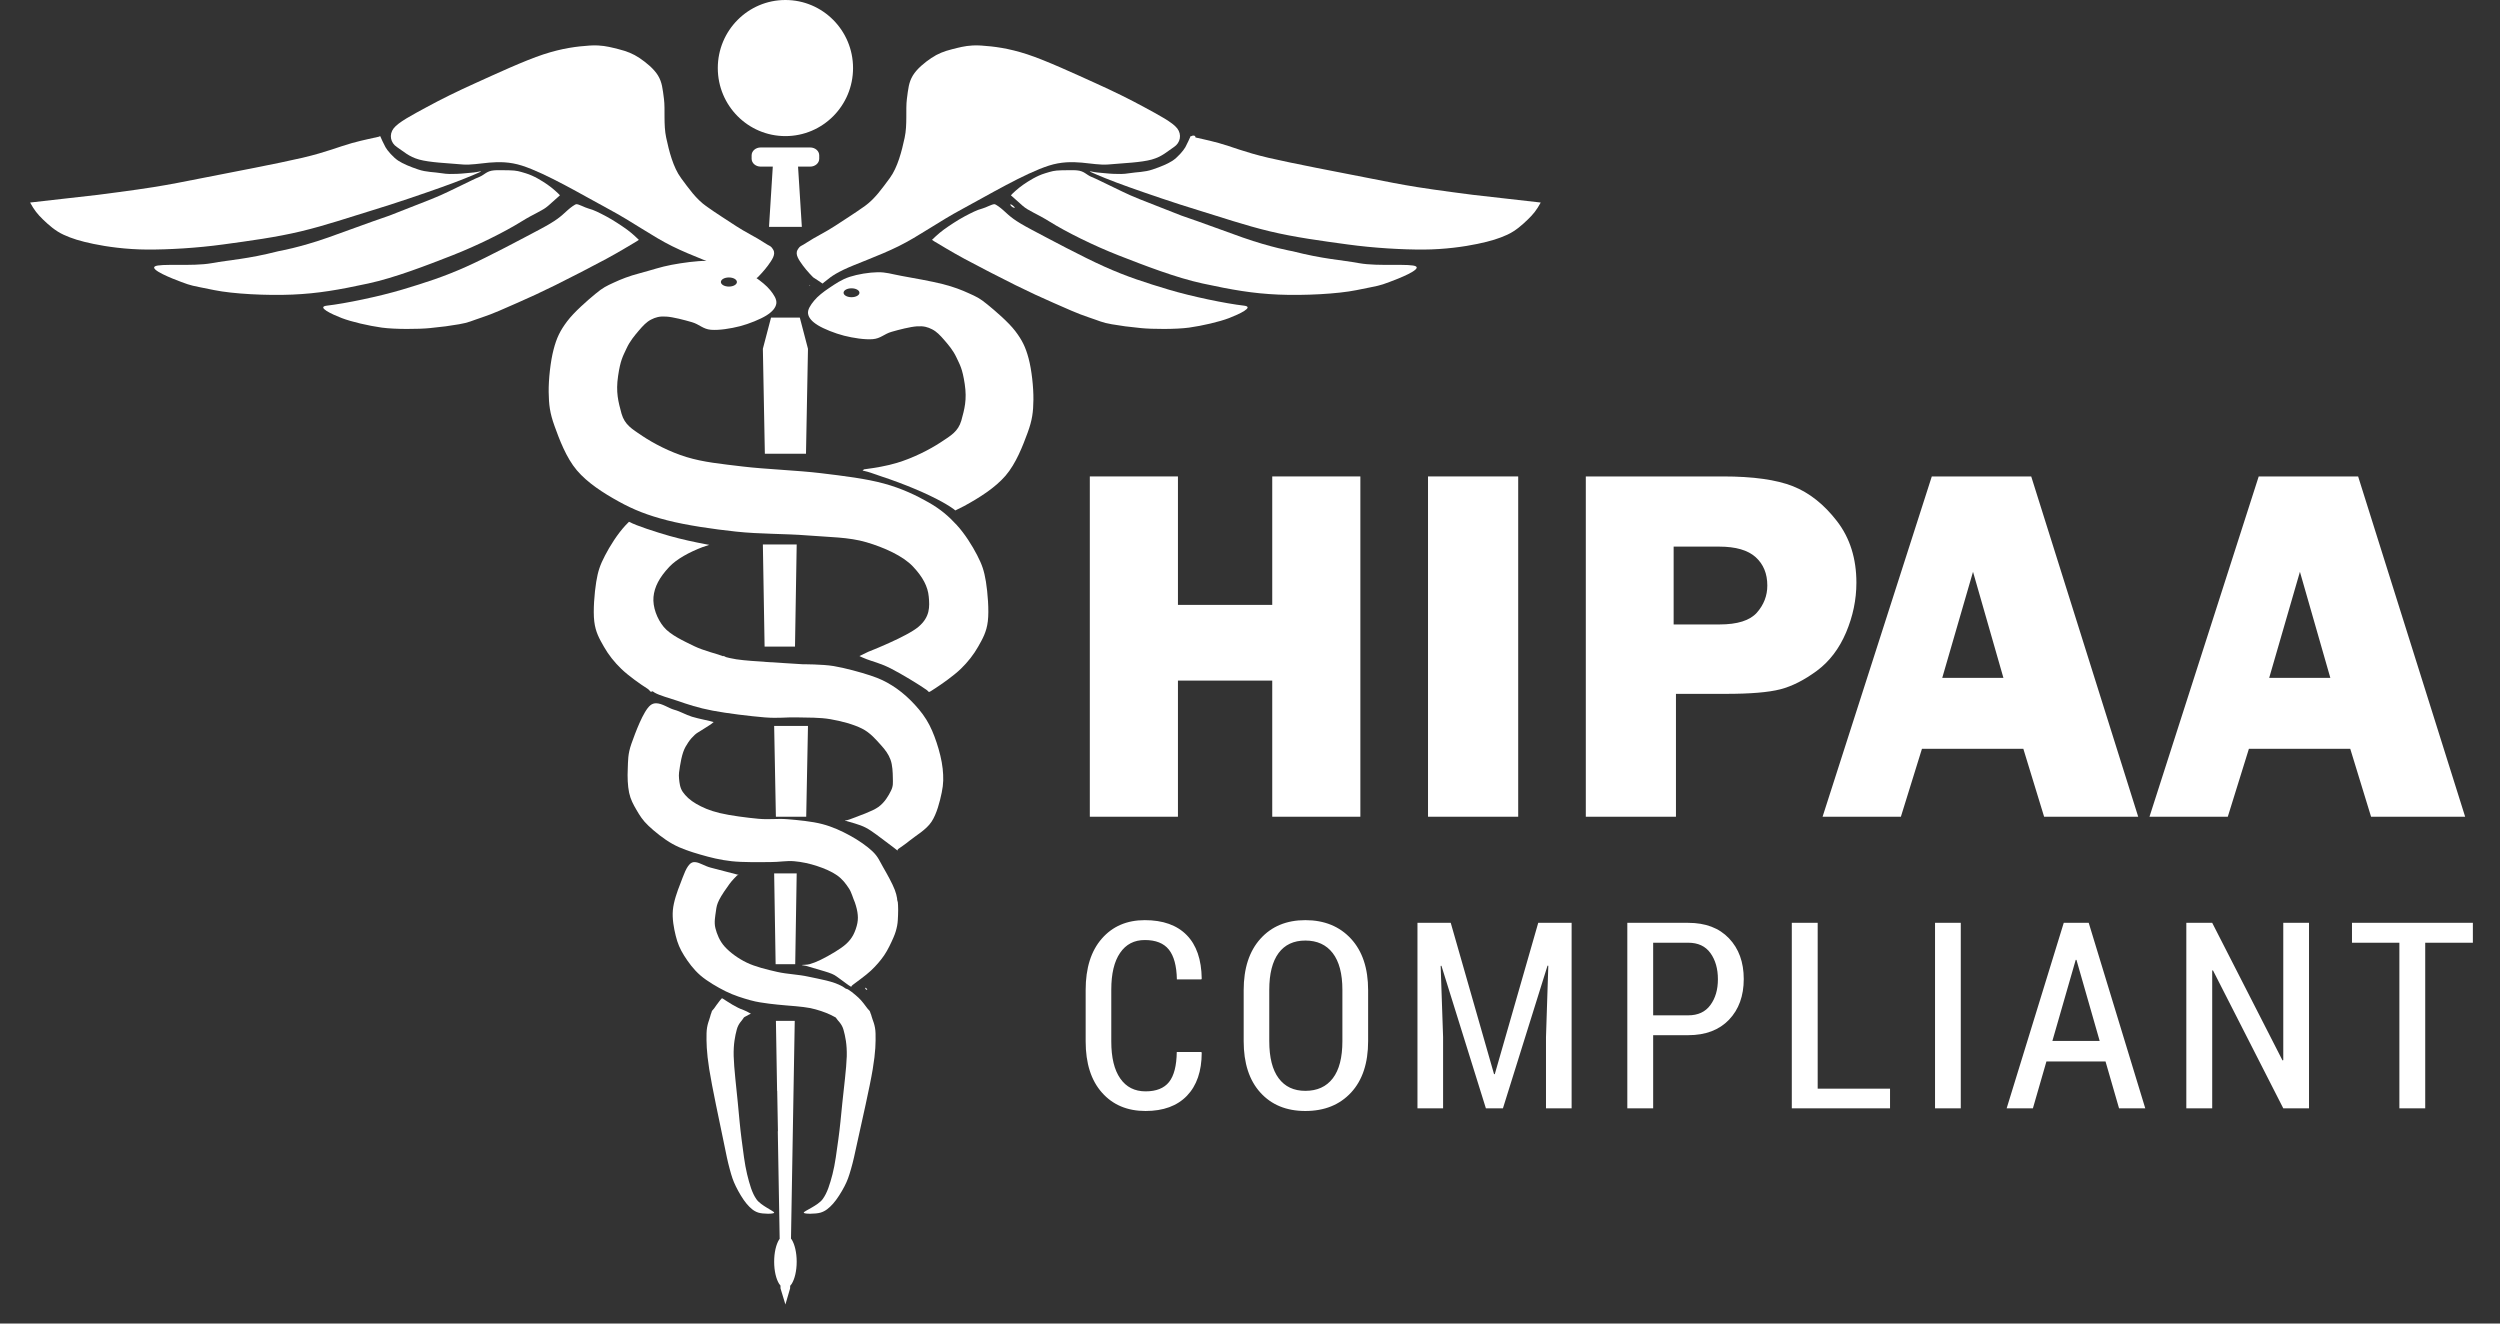<?xml version="1.0" encoding="UTF-8"?>
<svg width="68px" height="36px" viewBox="0 0 68 36" version="1.1" xmlns="http://www.w3.org/2000/svg" xmlns:xlink="http://www.w3.org/1999/xlink">
    <rect x="0" y="0" width="68" height="36" fill="#333333" stroke="none"/>
    <!-- Generator: Sketch 61.2 (89653) - https://sketch.com -->
    <title>Group 19</title>
    <desc>Created with Sketch.</desc>
    <g id="Page-1" stroke="none" stroke-width="1" fill="none" fill-rule="evenodd">
        <g id="00" transform="translate(-1007, -539)" fill="#FFFFFF">
            <g id="Group-41">
                <g id="Group-23" transform="translate(910, 539)">
                    <g id="Group-19" transform="translate(97.819, 0)">
                        <polyline id="Fill-1" points="31.221 18.512 33.786 18.512 33.786 22.215 36.183 22.215 36.183 12.959 33.786 12.959 33.786 16.453 31.221 16.453 31.221 12.959 28.824 12.959 28.824 22.215 31.221 22.215 31.221 18.512"></polyline>
                        <polygon id="Fill-2" points="38.023 22.215 40.476 22.215 40.476 12.959 38.023 12.959"></polygon>
                        <path d="M52.847,15.553 L53.674,18.438 L52.01,18.438 L52.847,15.553 Z M50.885,22.215 L51.458,20.368 L54.216,20.368 L54.781,22.215 L57.34,22.215 L54.43,12.959 L51.726,12.959 L48.755,22.215 L50.885,22.215 L50.885,22.215 Z" id="Fill-12"></path>
                        <path d="M61.739,15.553 L62.566,18.438 L60.903,18.438 L61.739,15.553 Z M60.351,20.368 L63.108,20.368 L63.674,22.215 L66.233,22.215 L63.322,12.959 L60.618,12.959 L57.647,22.215 L59.777,22.215 L60.351,20.368 L60.351,20.368 Z" id="Fill-13"></path>
                        <path d="M46.968,16.664 C46.778,16.878 46.439,16.985 45.951,16.985 L44.704,16.985 L44.704,14.868 L45.944,14.868 C46.393,14.868 46.723,14.964 46.935,15.155 C47.146,15.346 47.252,15.603 47.252,15.926 C47.252,16.204 47.157,16.449 46.968,16.664 Z M49.675,15.85 C49.675,15.19 49.499,14.633 49.148,14.177 C48.796,13.72 48.396,13.403 47.948,13.225 C47.499,13.048 46.865,12.959 46.045,12.959 L42.315,12.959 L42.315,22.215 L44.767,22.215 L44.767,18.873 L46.128,18.873 C46.791,18.873 47.284,18.832 47.606,18.749 C47.927,18.666 48.259,18.497 48.602,18.244 C48.944,17.99 49.208,17.642 49.395,17.202 C49.581,16.761 49.675,16.311 49.675,15.85 L49.675,15.85 Z" id="Fill-14"></path>
                        <path d="M20.286,27.768 L20.798,27.768 L20.765,29.668 L20.765,29.668 L20.696,33.691 L20.716,33.716 C20.797,33.847 20.851,34.068 20.851,34.318 C20.851,34.569 20.797,34.789 20.716,34.92 L20.674,34.974 L20.672,35.044 L20.544,35.482 L20.411,35.044 L20.41,34.967 L20.373,34.92 C20.291,34.789 20.238,34.569 20.238,34.318 C20.238,34.068 20.291,33.847 20.373,33.716 L20.388,33.698 L20.337,30.771 L20.341,30.771 L20.321,29.674 L20.318,29.674 L20.286,27.768" id="Fill-15"></path>
                        <path d="M18.818,27.151 L18.85,27.168 C18.999,27.263 19.2,27.403 19.408,27.474 C19.46,27.492 19.526,27.529 19.597,27.568 L19.606,27.573 L19.559,27.594 C19.526,27.611 19.449,27.651 19.428,27.665 L19.413,27.678 L19.412,27.68 C19.372,27.756 19.266,27.83 19.221,28.005 C19.175,28.179 19.129,28.4 19.137,28.726 C19.145,29.053 19.213,29.615 19.249,29.99 C19.285,30.366 19.309,30.657 19.351,30.981 C19.394,31.306 19.435,31.665 19.502,31.938 C19.57,32.212 19.634,32.447 19.757,32.621 C19.879,32.795 20.236,32.941 20.238,32.983 C20.24,33.025 19.932,33.023 19.807,32.983 C19.682,32.943 19.591,32.861 19.489,32.742 C19.387,32.622 19.272,32.425 19.195,32.267 C19.118,32.108 19.084,32.003 19.027,31.79 C18.969,31.576 18.942,31.438 18.85,30.987 C18.757,30.535 18.547,29.56 18.472,29.081 C18.397,28.601 18.395,28.347 18.399,28.108 C18.404,27.869 18.479,27.735 18.499,27.647 C18.519,27.558 18.515,27.598 18.52,27.578 L18.533,27.54 C18.533,27.539 18.533,27.539 18.533,27.539 C18.548,27.478 18.553,27.497 18.604,27.43 C18.641,27.379 18.7,27.289 18.766,27.209 L18.818,27.151" id="Fill-16"></path>
                        <path d="M22.711,26.863 L22.742,26.879 C22.817,26.937 22.718,26.942 22.711,26.863" id="Fill-17"></path>
                        <path d="M18.996,23.794 L19.077,23.799 C19.147,23.816 19.155,23.837 19.012,23.798 L18.996,23.794" id="Fill-18"></path>
                        <polyline id="Fill-19" points="20.238 23.757 20.851 23.757 20.811 26.226 20.278 26.226 20.238 23.757"></polyline>
                        <path d="M18.102,23.451 C18.219,23.465 18.356,23.56 18.513,23.6 L19.25,23.792 L19.282,23.801 L19.262,23.8 C19.248,23.801 19.235,23.806 19.225,23.816 C19.187,23.858 19.102,23.935 19.022,24.045 C18.941,24.155 18.803,24.353 18.742,24.477 C18.681,24.601 18.67,24.661 18.653,24.79 C18.636,24.918 18.6,25.086 18.64,25.246 C18.681,25.406 18.753,25.594 18.895,25.751 C19.037,25.907 19.255,26.069 19.492,26.183 C19.729,26.297 20.037,26.371 20.318,26.435 C20.6,26.5 20.886,26.501 21.183,26.568 C21.48,26.634 21.834,26.684 22.098,26.832 L22.194,26.896 L22.194,26.895 C22.247,26.889 22.437,27.049 22.534,27.139 C22.632,27.229 22.726,27.367 22.779,27.435 C22.833,27.502 22.838,27.483 22.854,27.544 C22.854,27.544 22.854,27.544 22.854,27.545 L22.868,27.583 C22.874,27.603 22.869,27.563 22.89,27.651 C22.911,27.74 22.991,27.874 22.996,28.112 C23.001,28.351 22.999,28.605 22.919,29.084 C22.84,29.564 22.616,30.538 22.518,30.989 C22.42,31.44 22.391,31.578 22.33,31.791 C22.269,32.004 22.233,32.109 22.151,32.268 C22.069,32.426 21.947,32.622 21.839,32.742 C21.731,32.861 21.633,32.943 21.501,32.983 C21.368,33.023 21.041,33.025 21.043,32.983 C21.045,32.941 21.424,32.795 21.554,32.621 C21.684,32.447 21.753,32.212 21.825,31.939 C21.896,31.666 21.94,31.307 21.985,30.983 C22.03,30.659 22.055,30.369 22.093,29.993 C22.131,29.618 22.204,29.056 22.213,28.73 C22.221,28.404 22.172,28.183 22.124,28.009 C22.075,27.835 21.963,27.761 21.92,27.685 L21.919,27.682 L21.903,27.67 C21.881,27.656 21.799,27.615 21.764,27.599 C21.624,27.533 21.42,27.462 21.221,27.42 C21.022,27.379 20.573,27.348 20.573,27.348 C20.386,27.328 20.268,27.324 20.102,27.3 C19.937,27.276 19.778,27.26 19.581,27.204 C19.384,27.148 19.145,27.076 18.92,26.964 C18.695,26.852 18.422,26.694 18.233,26.532 C18.045,26.369 17.901,26.171 17.788,25.991 C17.676,25.811 17.61,25.657 17.56,25.45 C17.509,25.244 17.462,24.99 17.483,24.754 C17.505,24.517 17.604,24.241 17.687,24.033 C17.769,23.825 17.854,23.54 17.992,23.468 C18.026,23.45 18.063,23.446 18.102,23.451" id="Fill-20"></path>
                        <polyline id="Fill-21" points="20.238 19.746 21.158 19.746 21.11 22.215 20.285 22.215 20.238 19.746"></polyline>
                        <path d="M18.518,19.7 C18.474,19.732 18.327,19.82 18.254,19.868 C18.181,19.916 18.137,19.934 18.078,19.988 C18.019,20.042 17.954,20.114 17.902,20.192 C17.85,20.27 17.801,20.349 17.764,20.457 C17.726,20.565 17.695,20.721 17.676,20.841 C17.657,20.961 17.638,21.062 17.651,21.178 C17.663,21.294 17.674,21.424 17.751,21.538 C17.829,21.652 17.948,21.766 18.116,21.863 C18.283,21.959 18.474,22.047 18.757,22.115 C19.039,22.183 19.504,22.243 19.812,22.271 C20.12,22.299 20.315,22.259 20.604,22.283 C20.893,22.307 21.264,22.341 21.547,22.415 C21.829,22.489 22.072,22.603 22.301,22.728 C22.529,22.852 22.766,23.016 22.916,23.16 C23.067,23.305 23.105,23.419 23.205,23.593 C23.306,23.767 23.457,24.038 23.52,24.206 C23.551,24.29 23.571,24.365 23.581,24.431 L23.585,24.479 L23.602,24.542 C23.605,24.566 23.606,24.591 23.608,24.626 C23.612,24.696 23.612,24.798 23.608,24.891 C23.603,24.983 23.603,25.077 23.583,25.179 C23.562,25.281 23.541,25.369 23.482,25.503 C23.423,25.638 23.333,25.834 23.231,25.984 C23.128,26.134 23.009,26.27 22.866,26.405 C22.724,26.539 22.466,26.717 22.376,26.789 C22.353,26.807 22.343,26.821 22.338,26.831 L22.336,26.843 L22.326,26.837 C22.269,26.811 22.123,26.691 22.037,26.633 C21.951,26.575 21.917,26.535 21.81,26.489 C21.704,26.443 21.513,26.393 21.396,26.357 C21.278,26.321 21.174,26.291 21.107,26.272 C21.04,26.255 20.977,26.256 20.994,26.248 C21.01,26.24 21.121,26.248 21.207,26.224 C21.293,26.2 21.394,26.16 21.509,26.104 C21.624,26.048 21.783,25.96 21.899,25.888 C22.014,25.816 22.118,25.748 22.2,25.672 C22.282,25.595 22.338,25.526 22.389,25.431 C22.439,25.337 22.483,25.211 22.502,25.107 C22.521,25.003 22.519,24.917 22.502,24.807 C22.493,24.751 22.479,24.693 22.461,24.632 L22.432,24.541 L22.431,24.54 C22.38,24.426 22.343,24.273 22.275,24.17 C22.185,24.032 22.093,23.911 21.949,23.809 C21.804,23.707 21.603,23.621 21.408,23.557 C21.214,23.493 20.996,23.443 20.78,23.425 C20.564,23.407 20.397,23.449 20.114,23.449 C19.831,23.449 19.398,23.459 19.083,23.425 C18.769,23.391 18.497,23.322 18.229,23.244 C17.961,23.166 17.709,23.086 17.475,22.956 C17.24,22.826 16.985,22.618 16.821,22.463 C16.658,22.309 16.582,22.181 16.494,22.031 C16.407,21.881 16.333,21.748 16.293,21.562 C16.254,21.376 16.245,21.135 16.256,20.913 C16.266,20.691 16.254,20.517 16.356,20.228 C16.459,19.94 16.679,19.337 16.872,19.183 C16.92,19.144 16.972,19.129 17.026,19.129 C17.19,19.129 17.371,19.264 17.512,19.303 C17.701,19.355 17.822,19.439 18.003,19.495 C18.183,19.551 18.507,19.61 18.593,19.64" id="Fill-22"></path>
                        <polyline id="Fill-23" points="19.931 14.81 20.851 14.81 20.805 17.587 19.978 17.587 19.931 14.81"></polyline>
                        <path d="M16.289,14.193 L16.299,14.196 C16.497,14.302 17.018,14.47 17.388,14.576 C17.712,14.668 18.086,14.749 18.394,14.806 L18.473,14.82 L18.293,14.88 C17.932,15.018 17.591,15.202 17.386,15.418 C17.114,15.707 16.982,15.964 16.956,16.236 C16.931,16.508 17.051,16.83 17.234,17.052 C17.417,17.275 17.786,17.438 18.054,17.571 C18.322,17.703 18.736,17.799 18.84,17.845 L18.843,17.846 L18.84,17.851 L18.852,17.854 L18.869,17.859 L18.843,17.846 L18.843,17.845 C18.843,17.844 18.844,17.842 18.848,17.84 C18.854,17.836 18.888,17.852 18.918,17.868 L18.926,17.873 L19.026,17.898 C19.086,17.911 19.148,17.924 19.209,17.933 C19.456,17.97 19.744,17.984 20.046,18.007 L21.021,18.068 C21.021,18.068 21.551,18.066 21.857,18.117 C22.163,18.168 22.594,18.286 22.858,18.374 C23.122,18.462 23.259,18.531 23.441,18.643 C23.622,18.756 23.791,18.892 23.947,19.047 C24.104,19.203 24.26,19.382 24.378,19.574 C24.497,19.766 24.583,19.976 24.657,20.199 C24.731,20.421 24.798,20.682 24.822,20.909 C24.845,21.136 24.847,21.317 24.796,21.558 C24.746,21.799 24.661,22.138 24.517,22.354 C24.374,22.57 24.085,22.733 23.935,22.856 C23.785,22.979 23.677,23.044 23.618,23.089 C23.559,23.134 23.637,23.158 23.58,23.125 C23.58,23.125 23.417,22.995 23.276,22.893 C23.135,22.791 22.911,22.607 22.731,22.513 C22.552,22.419 22.292,22.362 22.199,22.33 C22.199,22.33 22.144,22.33 22.174,22.317 C22.174,22.317 22.227,22.317 22.377,22.256 C22.526,22.195 22.9,22.074 23.073,21.95 C23.246,21.825 23.35,21.642 23.415,21.509 C23.481,21.376 23.468,21.295 23.466,21.154 C23.464,21.013 23.458,20.813 23.403,20.664 C23.348,20.515 23.265,20.401 23.137,20.26 C23.008,20.119 22.858,19.935 22.63,19.819 C22.402,19.703 22.064,19.613 21.768,19.562 C21.473,19.511 21.154,19.521 20.856,19.513 C20.559,19.505 20.364,19.543 19.982,19.513 C19.6,19.482 18.96,19.405 18.563,19.329 C18.166,19.254 17.879,19.156 17.601,19.06 C17.391,18.988 17.129,18.922 16.987,18.84 L16.932,18.802 L16.913,18.81 C16.851,18.83 16.886,18.788 16.769,18.717 C16.614,18.621 16.274,18.381 16.081,18.194 C15.887,18.007 15.733,17.81 15.61,17.595 C15.487,17.379 15.38,17.198 15.345,16.903 C15.31,16.609 15.35,16.127 15.398,15.828 C15.447,15.529 15.504,15.367 15.637,15.111 C15.769,14.855 15.972,14.53 16.193,14.291 L16.289,14.193" id="Fill-24"></path>
                        <polyline id="Fill-25" points="20.153 8.639 20.936 8.639 21.158 9.487 21.104 12.342 19.985 12.342 19.931 9.487 20.153 8.639"></polyline>
                        <path d="M21.197,7.746 L21.218,7.778 C21.216,7.782 21.21,7.779 21.201,7.77 L21.197,7.746" id="Fill-26"></path>
                        <path d="M19.694,7.738 L19.672,7.779 C19.655,7.796 19.642,7.789 19.679,7.75 L19.694,7.738" id="Fill-27"></path>
                        <path d="M19.007,7.547 C19.128,7.547 19.225,7.602 19.225,7.671 C19.225,7.739 19.128,7.795 19.007,7.795 C18.886,7.795 18.789,7.739 18.789,7.671 C18.789,7.602 18.886,7.547 19.007,7.547 Z M25.998,15.82 C25.949,15.521 25.892,15.358 25.76,15.102 C25.628,14.845 25.425,14.52 25.205,14.281 C24.984,14.041 24.769,13.853 24.438,13.665 C24.108,13.477 23.712,13.285 23.223,13.152 C22.734,13.019 22.144,12.947 21.505,12.87 C20.866,12.793 19.999,12.763 19.391,12.69 C18.783,12.617 18.314,12.572 17.858,12.433 C17.402,12.295 16.951,12.057 16.656,11.86 C16.361,11.663 16.175,11.553 16.087,11.253 C15.999,10.928 15.927,10.67 15.993,10.227 C16.058,9.784 16.126,9.689 16.22,9.483 C16.314,9.277 16.445,9.124 16.557,8.992 C16.669,8.861 16.765,8.757 16.89,8.693 C17.014,8.63 17.117,8.599 17.303,8.611 C17.489,8.622 17.802,8.705 18.004,8.764 C18.207,8.824 18.302,8.952 18.519,8.97 C18.736,8.988 19.056,8.938 19.307,8.873 C19.558,8.808 19.86,8.684 20.025,8.582 C20.19,8.479 20.279,8.372 20.297,8.257 C20.315,8.142 20.228,8.012 20.131,7.892 C20.034,7.772 19.879,7.647 19.716,7.536 C19.553,7.425 19.374,7.298 19.153,7.225 C18.931,7.152 18.624,7.101 18.387,7.097 C18.149,7.092 17.748,7.147 17.449,7.203 C17.149,7.259 16.898,7.349 16.59,7.43 C16.281,7.511 16.079,7.593 15.876,7.687 C15.673,7.781 15.585,7.819 15.374,7.995 C15.162,8.17 14.797,8.487 14.608,8.739 C14.418,8.991 14.321,9.188 14.238,9.509 C14.154,9.829 14.101,10.317 14.105,10.663 C14.11,11.009 14.136,11.232 14.264,11.587 C14.392,11.942 14.581,12.451 14.872,12.793 C15.162,13.135 15.597,13.413 16.007,13.639 C16.416,13.866 16.796,14.016 17.33,14.153 C17.863,14.289 18.572,14.392 19.206,14.46 C19.84,14.529 20.545,14.515 21.135,14.563 C21.725,14.611 22.267,14.607 22.747,14.749 C23.227,14.89 23.742,15.121 24.014,15.41 C24.286,15.699 24.418,15.956 24.443,16.229 C24.469,16.502 24.48,16.779 24.166,17.047 C23.853,17.316 22.799,17.728 22.799,17.728 L22.561,17.843 L22.565,17.849 C22.573,17.857 22.685,17.902 22.756,17.931 C22.898,17.988 23.122,18.036 23.408,18.181 C23.694,18.325 24.202,18.635 24.384,18.765 C24.475,18.83 24.397,18.865 24.63,18.715 C24.783,18.616 25.124,18.379 25.317,18.191 C25.509,18.004 25.664,17.806 25.786,17.591 C25.908,17.375 26.015,17.193 26.05,16.898 C26.086,16.603 26.046,16.12 25.998,15.82 L25.998,15.82 Z" id="Fill-28"></path>
                        <path d="M22.342,8.084 C22.223,8.084 22.126,8.03 22.126,7.963 C22.126,7.896 22.223,7.842 22.342,7.842 C22.462,7.842 22.558,7.896 22.558,7.963 C22.558,8.03 22.462,8.084 22.342,8.084 Z M27.159,9.749 C27.076,9.437 26.98,9.246 26.793,9.001 C26.605,8.756 26.243,8.448 26.034,8.278 C25.825,8.107 25.738,8.07 25.537,7.979 C25.336,7.887 25.136,7.808 24.831,7.729 C24.525,7.65 24.002,7.559 23.705,7.505 C23.409,7.451 23.287,7.401 23.051,7.405 C22.816,7.409 22.512,7.459 22.293,7.53 C22.073,7.601 21.897,7.724 21.736,7.832 C21.574,7.94 21.42,8.061 21.325,8.178 C21.229,8.295 21.143,8.421 21.16,8.533 C21.177,8.645 21.266,8.748 21.429,8.848 C21.593,8.948 21.892,9.068 22.14,9.131 C22.389,9.194 22.706,9.243 22.92,9.225 C23.135,9.208 23.229,9.084 23.43,9.026 C23.63,8.968 23.94,8.888 24.124,8.876 C24.308,8.865 24.41,8.895 24.534,8.957 C24.657,9.019 24.752,9.119 24.863,9.247 C24.973,9.375 25.104,9.524 25.197,9.724 C25.29,9.924 25.357,10.017 25.422,10.447 C25.486,10.877 25.415,11.128 25.328,11.444 C25.24,11.735 25.057,11.842 24.765,12.033 C24.472,12.225 24.026,12.456 23.575,12.591 C23.434,12.633 23.291,12.666 23.144,12.694 C22.996,12.722 22.844,12.745 22.683,12.766 L22.642,12.798 C22.846,12.842 22.954,12.893 23.162,12.961 C23.44,13.051 23.794,13.184 24.066,13.299 C24.339,13.413 24.606,13.541 24.798,13.647 C24.798,13.647 24.991,13.752 25.12,13.847 L25.166,13.884 L25.408,13.763 C25.813,13.542 26.244,13.272 26.531,12.94 C26.819,12.607 27.006,12.113 27.133,11.768 C27.259,11.423 27.286,11.207 27.29,10.871 C27.294,10.534 27.242,10.06 27.159,9.749 L27.159,9.749 Z" id="Fill-29"></path>
                        <path d="M26.671,5.558 C26.682,5.559 26.702,5.569 26.732,5.592 L26.791,5.647 L26.754,5.649 C26.687,5.629 26.639,5.554 26.671,5.558" id="Fill-30"></path>
                        <path d="M19.872,4.011 L21.217,4.011 C21.354,4.011 21.464,4.107 21.464,4.225 L21.464,4.318 C21.464,4.436 21.354,4.532 21.217,4.532 L20.888,4.532 L20.991,6.171 L20.098,6.171 L20.201,4.532 L19.872,4.532 C19.735,4.532 19.625,4.436 19.625,4.318 L19.625,4.225 C19.625,4.107 19.735,4.011 19.872,4.011" id="Fill-31"></path>
                        <path d="M31.678,3.696 C31.702,3.711 31.71,3.746 31.669,3.808 L31.666,3.817 L31.594,3.787 C31.517,3.715 31.63,3.666 31.678,3.696" id="Fill-32"></path>
                        <line x1="9.558" y1="3.757" x2="9.553" y2="3.747" id="Fill-33"></line>
                        <path d="M14.858,5.554 C14.922,5.55 15.089,5.646 15.185,5.671 C15.339,5.711 15.485,5.788 15.673,5.887 C15.861,5.987 16.089,6.139 16.236,6.245 C16.384,6.351 16.558,6.524 16.558,6.524 L16.498,6.564 C16.35,6.65 16.042,6.842 15.673,7.041 C15.304,7.24 14.688,7.558 14.285,7.757 C13.883,7.956 13.591,8.089 13.259,8.235 C12.928,8.38 12.589,8.536 12.294,8.632 C11.999,8.729 11.938,8.774 11.667,8.82 C11.395,8.866 11.232,8.889 10.874,8.924 C10.57,8.955 9.924,8.96 9.565,8.911 C9.207,8.861 8.743,8.754 8.475,8.651 C8.207,8.548 7.779,8.348 8.07,8.314 C8.567,8.257 9.491,8.066 10.122,7.877 C10.752,7.688 11.253,7.528 11.866,7.253 C12.48,6.978 13.368,6.501 13.851,6.246 C14.333,5.99 14.42,5.9 14.625,5.713 C14.692,5.652 14.82,5.556 14.858,5.554" id="Fill-34"></path>
                        <path d="M14.092,5.597 C13.935,5.736 13.717,5.805 13.359,6.028 C12.9,6.313 12.174,6.675 11.481,6.947 C10.787,7.218 9.92,7.555 9.196,7.711 C8.396,7.884 7.832,7.983 7.135,8.013 C6.438,8.043 5.519,7.995 5.014,7.892 C4.358,7.759 4.41,7.779 4.116,7.671 C3.861,7.577 3.262,7.339 3.391,7.248 C3.52,7.158 4.419,7.253 4.935,7.159 C5.452,7.065 5.892,7.052 6.753,6.833 C6.753,6.833 7.322,6.736 8.11,6.459 C8.581,6.294 9.178,6.067 9.774,5.864 C9.774,5.864 10.536,5.565 10.91,5.418 C11.283,5.27 11.51,5.143 11.728,5.043 C11.945,4.942 12.065,4.874 12.215,4.814 C12.365,4.754 12.412,4.65 12.623,4.633 C12.676,4.629 12.741,4.627 12.813,4.629 L13.028,4.632 C13.244,4.636 13.304,4.661 13.48,4.713 C13.714,4.784 13.926,4.922 14.069,5.019 C14.211,5.116 14.368,5.262 14.412,5.312" id="Fill-35"></path>
                        <path d="M9.523,3.702 L9.526,3.71 C9.544,3.752 9.621,3.925 9.667,4.005 C9.718,4.097 9.877,4.28 10.011,4.369 C10.146,4.457 10.33,4.533 10.554,4.609 C10.778,4.686 10.988,4.678 11.178,4.71 C11.368,4.741 11.464,4.732 11.612,4.729 C11.761,4.725 11.968,4.697 12.068,4.691 C12.168,4.684 12.358,4.624 12.213,4.691 C12.068,4.757 11.681,4.919 11.198,5.09 C10.715,5.262 9.953,5.525 9.315,5.718 C8.677,5.912 8.059,6.126 7.372,6.291 C6.686,6.456 5.966,6.551 5.251,6.649 C4.537,6.747 3.762,6.791 3.186,6.788 C2.61,6.785 2.084,6.71 1.722,6.634 C1.359,6.558 1.138,6.489 0.911,6.385 C0.683,6.28 0.504,6.118 0.352,5.972 C0.201,5.826 0.11,5.712 -3.76095963e-13,5.509 L1.842,5.3 C1.842,5.3 2.863,5.17 3.353,5.09 C3.843,5.011 4.105,4.957 4.782,4.824 C5.458,4.691 6.748,4.446 7.41,4.291 C8.073,4.135 8.411,3.986 8.756,3.891 C9.101,3.796 9.353,3.752 9.48,3.72 L9.523,3.702" id="Fill-36"></path>
                        <path d="M19.486,7.672 C19.395,7.609 19.308,7.502 18.971,7.34 C18.634,7.177 18.013,6.968 17.463,6.696 C16.914,6.424 16.405,6.045 15.724,5.68 C15.044,5.315 14.043,4.718 13.379,4.505 C12.715,4.293 12.2,4.51 11.765,4.474 C11.33,4.437 10.869,4.419 10.582,4.34 C10.296,4.26 10.158,4.118 9.979,4.001 C9.801,3.885 9.758,3.663 9.886,3.494 C10.014,3.325 10.392,3.128 10.79,2.912 C11.188,2.696 11.596,2.494 12.125,2.255 C12.654,2.016 13.449,1.647 13.965,1.478 C14.481,1.309 14.878,1.262 15.219,1.239 C15.261,1.236 15.302,1.235 15.341,1.234 C15.38,1.234 15.418,1.235 15.454,1.237 C15.671,1.248 15.838,1.296 16.008,1.338 C16.233,1.395 16.395,1.458 16.574,1.577 C16.752,1.697 16.968,1.87 17.079,2.055 C17.191,2.241 17.204,2.411 17.241,2.693 C17.278,2.975 17.224,3.39 17.302,3.748 C17.379,4.107 17.49,4.552 17.706,4.844 C17.922,5.136 18.113,5.409 18.384,5.604 C18.663,5.805 18.999,6.013 19.207,6.152 C19.417,6.293 19.781,6.473 19.945,6.586 C20.126,6.71 20.14,6.669 20.214,6.795 C20.288,6.922 20.177,7.073 20.069,7.223 C19.961,7.372 19.793,7.541 19.793,7.541 C19.779,7.549 19.614,7.66 19.534,7.713" id="Fill-37"></path>
                        <path d="M26.231,5.554 C26.167,5.55 26,5.646 25.904,5.671 C25.75,5.711 25.604,5.788 25.416,5.887 C25.228,5.987 25,6.139 24.853,6.245 C24.705,6.351 24.531,6.524 24.531,6.524 L24.591,6.564 C24.739,6.65 25.047,6.842 25.416,7.041 C25.785,7.24 26.401,7.558 26.804,7.757 C27.206,7.956 27.498,8.089 27.83,8.235 C28.161,8.38 28.5,8.536 28.795,8.632 C29.09,8.729 29.151,8.774 29.422,8.82 C29.694,8.866 29.857,8.889 30.215,8.924 C30.519,8.955 31.165,8.96 31.524,8.911 C31.882,8.861 32.346,8.754 32.614,8.651 C32.882,8.548 33.31,8.348 33.019,8.314 C32.522,8.257 31.597,8.066 30.967,7.877 C30.337,7.688 29.836,7.528 29.223,7.253 C28.609,6.978 27.721,6.501 27.238,6.246 C26.756,5.99 26.669,5.9 26.464,5.713 C26.397,5.652 26.269,5.556 26.231,5.554" id="Fill-38"></path>
                        <path d="M26.997,5.597 C27.153,5.736 27.372,5.805 27.73,6.028 C28.188,6.313 28.915,6.675 29.608,6.947 C30.302,7.218 31.169,7.555 31.893,7.711 C32.693,7.884 33.257,7.983 33.954,8.013 C34.651,8.043 35.57,7.995 36.075,7.892 C36.731,7.759 36.679,7.779 36.972,7.671 C37.228,7.577 37.827,7.339 37.698,7.248 C37.569,7.158 36.67,7.253 36.154,7.159 C35.637,7.065 35.197,7.052 34.336,6.833 C34.336,6.833 33.767,6.736 32.979,6.459 C32.508,6.294 31.911,6.067 31.315,5.864 C31.315,5.864 30.553,5.565 30.179,5.418 C29.805,5.27 29.579,5.143 29.361,5.043 C29.144,4.942 29.023,4.874 28.874,4.814 C28.724,4.754 28.677,4.65 28.466,4.633 C28.413,4.629 28.348,4.627 28.276,4.629 L28.06,4.632 C27.845,4.636 27.785,4.661 27.609,4.713 C27.374,4.784 27.163,4.922 27.02,5.019 C26.877,5.116 26.721,5.262 26.677,5.312" id="Fill-39"></path>
                        <path d="M31.566,3.702 L31.563,3.71 C31.544,3.752 31.467,3.925 31.422,4.005 C31.37,4.097 31.212,4.28 31.078,4.369 C30.943,4.457 30.759,4.533 30.535,4.609 C30.311,4.686 30.101,4.678 29.911,4.71 C29.721,4.741 29.625,4.732 29.476,4.729 C29.328,4.725 29.121,4.697 29.021,4.691 C28.921,4.684 28.731,4.624 28.876,4.691 C29.021,4.757 29.407,4.919 29.89,5.09 C30.373,5.262 31.136,5.525 31.774,5.718 C32.412,5.912 33.03,6.126 33.716,6.291 C34.403,6.456 35.123,6.551 35.837,6.649 C36.552,6.747 37.327,6.791 37.903,6.788 C38.479,6.785 39.005,6.71 39.367,6.634 C39.73,6.558 39.95,6.489 40.178,6.385 C40.406,6.28 40.585,6.118 40.736,5.972 C40.888,5.826 40.979,5.712 41.089,5.509 L39.247,5.3 C39.247,5.3 38.225,5.17 37.736,5.09 C37.246,5.011 36.984,4.957 36.307,4.824 C35.631,4.691 34.341,4.446 33.678,4.291 C33.016,4.135 32.678,3.986 32.333,3.891 C31.988,3.796 31.736,3.752 31.609,3.72 L31.566,3.702" id="Fill-40"></path>
                        <path d="M21.603,7.672 C21.694,7.609 21.781,7.502 22.118,7.34 C22.455,7.177 23.076,6.968 23.625,6.696 C24.175,6.424 24.684,6.045 25.364,5.68 C26.045,5.315 27.046,4.718 27.71,4.505 C28.374,4.293 28.889,4.51 29.324,4.474 C29.758,4.437 30.22,4.419 30.507,4.34 C30.793,4.26 30.931,4.118 31.11,4.001 C31.288,3.885 31.331,3.663 31.203,3.494 C31.074,3.325 30.696,3.128 30.299,2.912 C29.901,2.696 29.493,2.494 28.964,2.255 C28.435,2.016 27.639,1.647 27.124,1.478 C26.608,1.309 26.211,1.262 25.87,1.239 C25.828,1.236 25.787,1.235 25.748,1.234 C25.709,1.234 25.671,1.235 25.635,1.237 C25.418,1.248 25.251,1.296 25.081,1.338 C24.856,1.395 24.694,1.458 24.515,1.577 C24.336,1.697 24.121,1.87 24.01,2.055 C23.898,2.241 23.885,2.411 23.848,2.693 C23.811,2.975 23.865,3.39 23.787,3.748 C23.71,4.107 23.598,4.552 23.383,4.844 C23.167,5.136 22.976,5.409 22.705,5.604 C22.426,5.805 22.09,6.013 21.882,6.152 C21.672,6.293 21.308,6.473 21.143,6.586 C20.963,6.71 20.949,6.669 20.875,6.795 C20.801,6.922 20.912,7.073 21.02,7.223 C21.128,7.372 21.296,7.541 21.296,7.541 C21.31,7.549 21.475,7.66 21.555,7.713" id="Fill-41"></path>
                        <path d="M22.384,1.851 C22.384,2.874 21.561,3.702 20.544,3.702 C19.528,3.702 18.705,2.874 18.705,1.851 C18.705,0.829 19.528,-4.08247845e-13 20.544,-4.08247845e-13 C21.561,-4.08247845e-13 22.384,0.829 22.384,1.851" id="Fill-42"></path>
                        <path d="M30.34,30.219 C30.825,30.219 31.2,30.081 31.466,29.805 C31.732,29.529 31.866,29.139 31.868,28.635 L31.868,28.635 L31.857,28.615 L31.189,28.615 C31.184,28.989 31.114,29.261 30.979,29.431 C30.844,29.6 30.631,29.685 30.34,29.685 C30.044,29.685 29.815,29.569 29.652,29.335 C29.489,29.102 29.408,28.766 29.408,28.327 L29.408,28.327 L29.408,26.917 C29.408,26.485 29.487,26.152 29.647,25.919 C29.806,25.685 30.03,25.569 30.319,25.569 C30.617,25.569 30.835,25.655 30.974,25.829 C31.112,26.002 31.185,26.272 31.192,26.639 L31.192,26.639 L31.857,26.639 L31.868,26.619 C31.861,26.099 31.725,25.704 31.459,25.434 C31.193,25.163 30.813,25.028 30.319,25.028 C29.832,25.028 29.442,25.196 29.15,25.531 C28.857,25.866 28.711,26.331 28.711,26.927 L28.711,26.927 L28.711,28.327 C28.711,28.923 28.859,29.387 29.155,29.72 C29.45,30.053 29.845,30.219 30.34,30.219 Z M34.686,30.219 C35.206,30.219 35.62,30.052 35.93,29.718 C36.239,29.384 36.394,28.918 36.394,28.32 L36.394,28.32 L36.394,26.934 C36.394,26.338 36.239,25.871 35.928,25.534 C35.617,25.197 35.203,25.028 34.686,25.028 C34.175,25.028 33.768,25.197 33.465,25.534 C33.161,25.871 33.009,26.338 33.009,26.934 L33.009,26.934 L33.009,28.32 C33.009,28.918 33.16,29.384 33.463,29.718 C33.765,30.052 34.173,30.219 34.686,30.219 Z M34.686,29.671 C34.372,29.671 34.13,29.557 33.96,29.328 C33.79,29.1 33.705,28.764 33.705,28.32 L33.705,28.32 L33.705,26.924 C33.705,26.485 33.79,26.152 33.958,25.924 C34.127,25.696 34.369,25.583 34.686,25.583 C35.007,25.583 35.255,25.696 35.431,25.924 C35.606,26.152 35.694,26.485 35.694,26.924 L35.694,26.924 L35.694,28.32 C35.694,28.766 35.607,29.103 35.433,29.33 C35.258,29.558 35.009,29.671 34.686,29.671 Z M38.433,30.146 L38.433,28.209 L38.367,26.272 L38.388,26.269 L39.597,30.146 L40.061,30.146 L41.274,26.265 L41.295,26.269 L41.232,28.209 L41.232,30.146 L41.929,30.146 L41.929,25.101 L41.021,25.101 L39.839,29.217 L39.819,29.217 L38.641,25.101 L37.736,25.101 L37.736,30.146 L38.433,30.146 Z M44.147,30.146 L44.147,28.157 L45.1,28.157 C45.572,28.157 45.941,28.017 46.209,27.738 C46.477,27.458 46.611,27.089 46.611,26.629 C46.611,26.172 46.477,25.803 46.209,25.522 C45.941,25.241 45.572,25.101 45.1,25.101 L45.1,25.101 L43.444,25.101 L43.444,30.146 L44.147,30.146 Z M45.1,27.617 L44.147,27.617 L44.147,25.642 L45.1,25.642 C45.368,25.642 45.57,25.736 45.705,25.924 C45.84,26.112 45.908,26.35 45.908,26.636 C45.908,26.918 45.84,27.152 45.703,27.338 C45.567,27.524 45.366,27.617 45.1,27.617 L45.1,27.617 Z M50.59,30.146 L50.59,29.612 L48.622,29.612 L48.622,25.101 L47.918,25.101 L47.918,30.146 L50.59,30.146 Z M52.514,30.146 L52.514,25.101 L51.814,25.101 L51.814,30.146 L52.514,30.146 Z M54.476,30.146 L54.844,28.871 L56.451,28.871 L56.819,30.146 L57.532,30.146 L55.994,25.101 L55.315,25.101 L53.762,30.146 L54.476,30.146 Z M56.292,28.313 L55.006,28.313 L55.64,26.109 L55.661,26.109 L56.292,28.313 Z M59.353,30.146 L59.353,26.4 L59.373,26.393 L61.286,30.146 L61.986,30.146 L61.986,25.101 L61.286,25.101 L61.286,28.836 L61.265,28.843 L59.353,25.101 L58.649,25.101 L58.649,30.146 L59.353,30.146 Z M65.147,30.146 L65.147,25.642 L66.443,25.642 L66.443,25.101 L63.155,25.101 L63.155,25.642 L64.444,25.642 L64.444,30.146 L65.147,30.146 Z" id="COMPLIANT" fill-rule="nonzero"></path>
                    </g>
                </g>
            </g>
        </g>
    </g>
</svg>